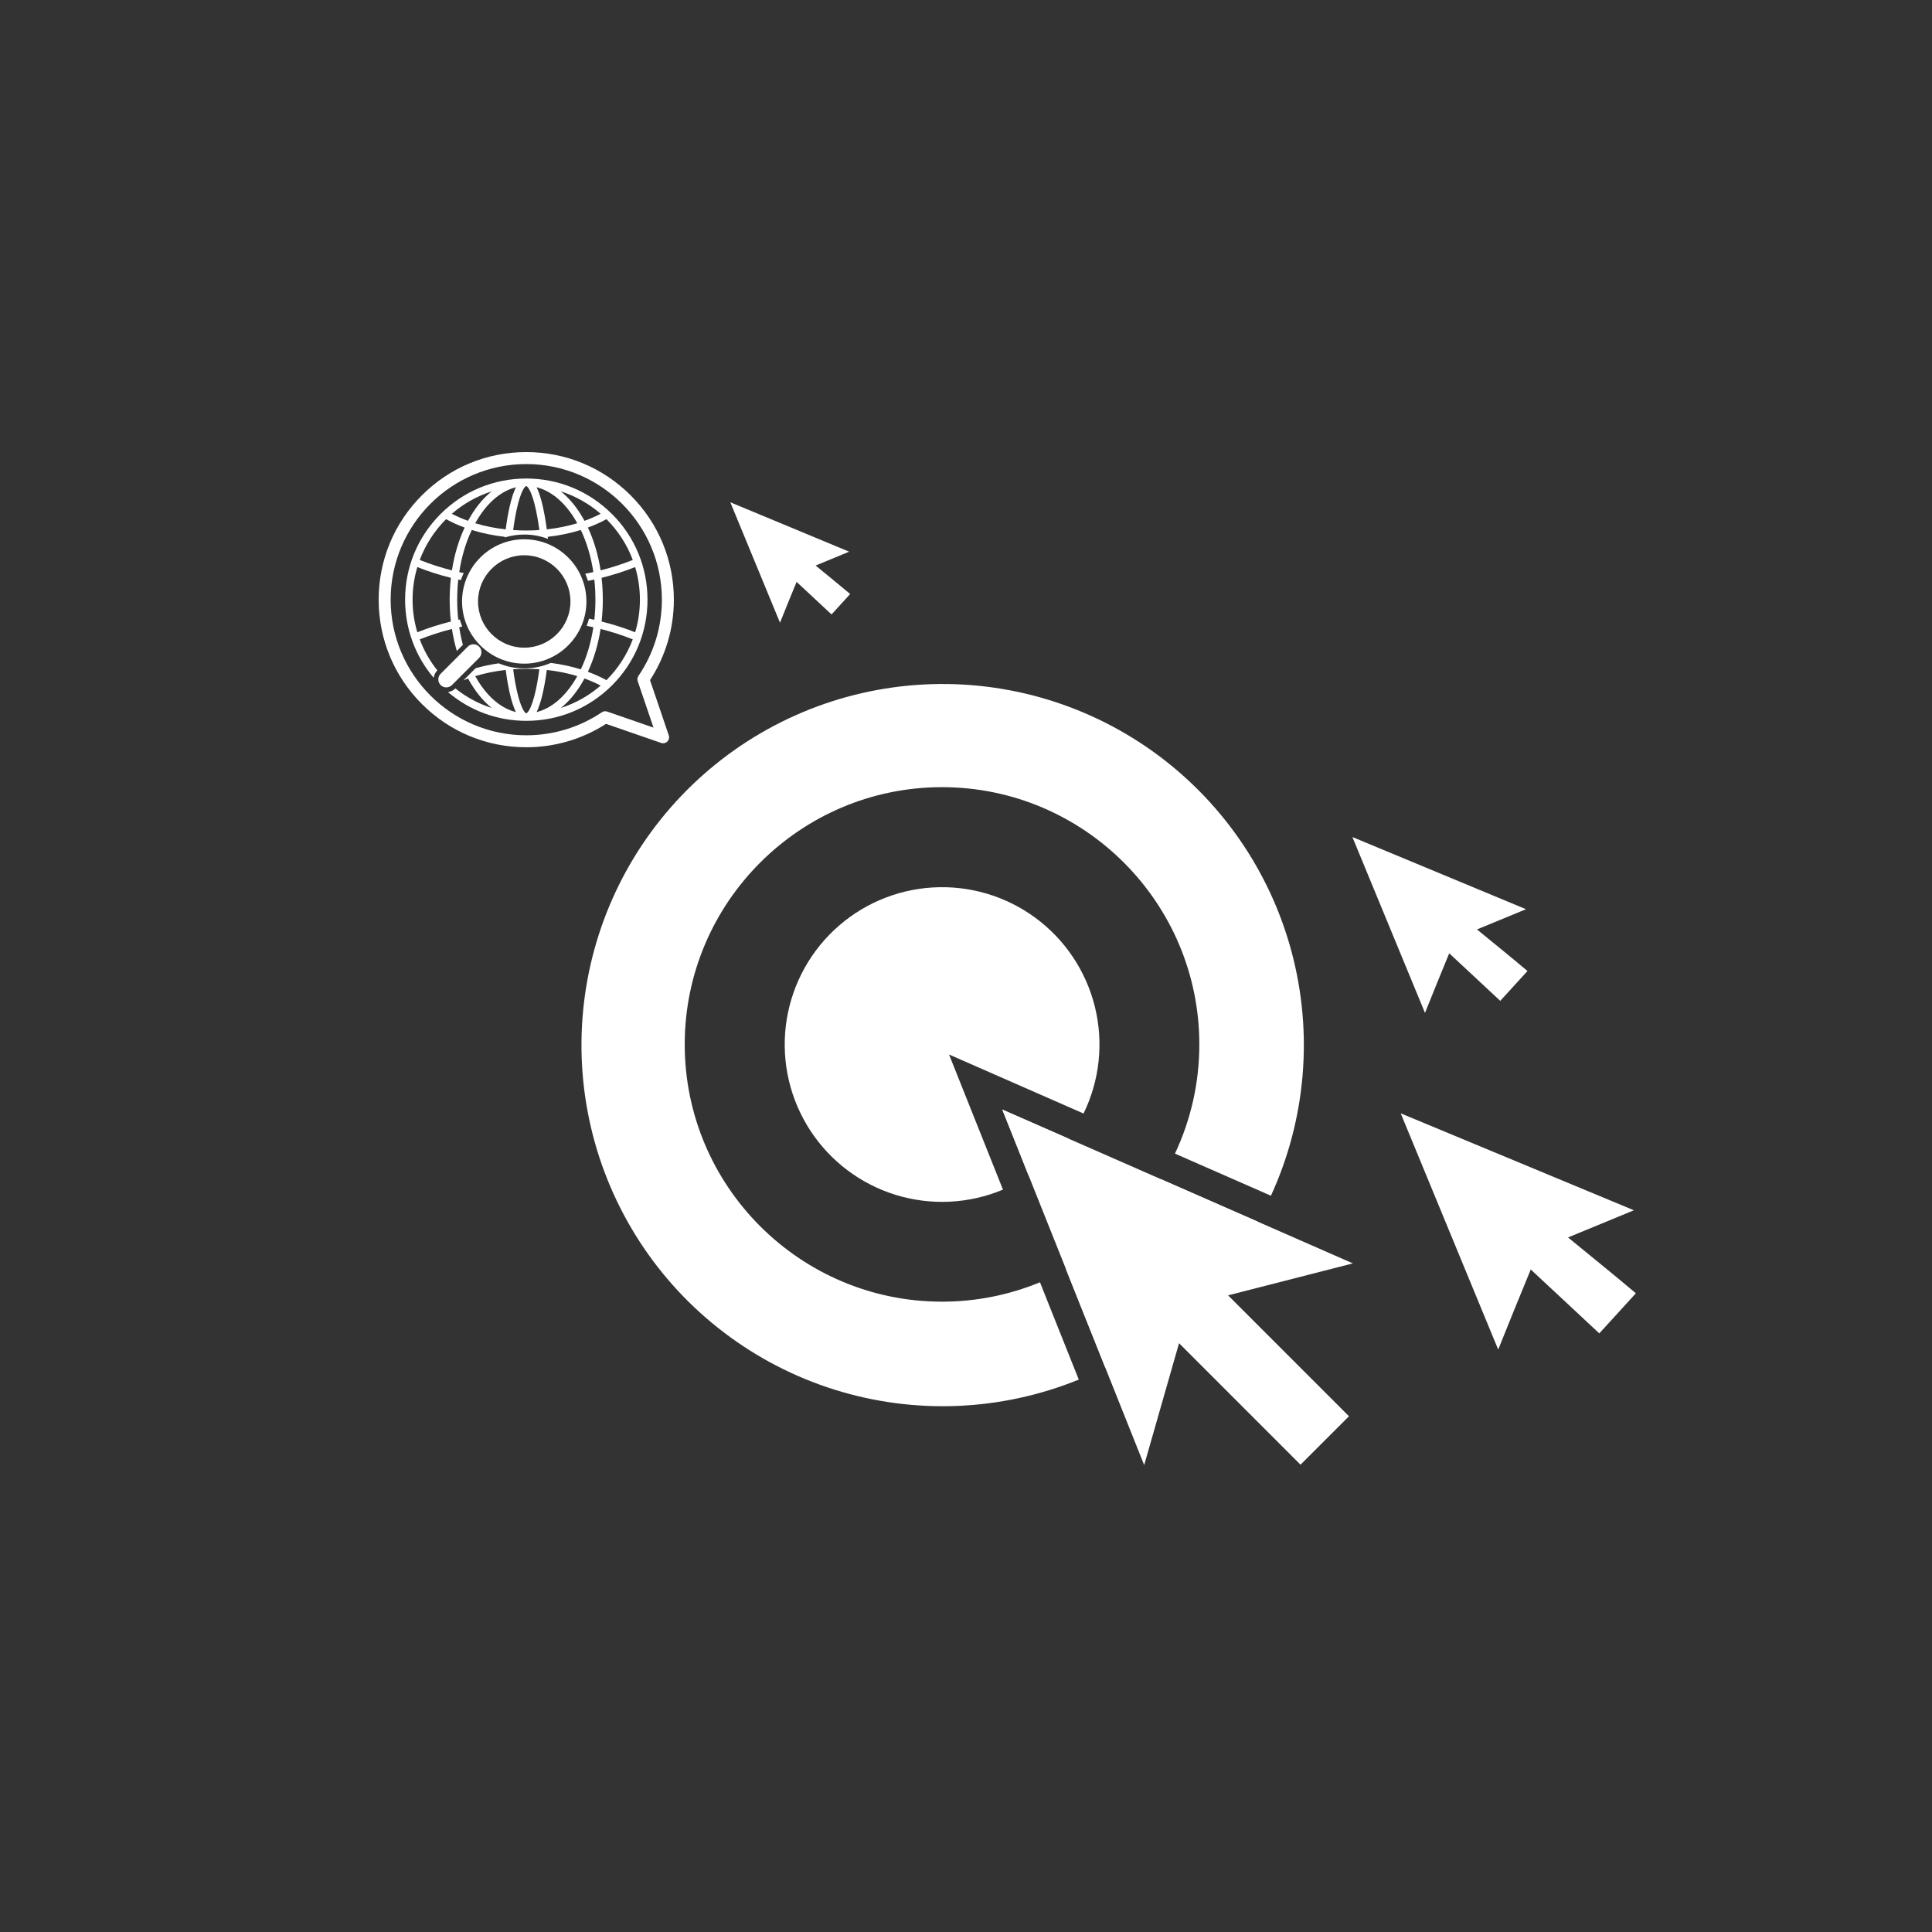 <svg width="1000" height="1000" viewBox="0 0 1000 1000" fill="none" xmlns="http://www.w3.org/2000/svg">
<rect x="0" y="0" width="1000" height="1000" fill="#333333" stroke="none"/>
<path d="M272.393 386.78C251.989 386.78 232.807 378.831 218.374 364.406C203.948 349.98 196 330.797 196 310.393C196 289.989 203.948 270.807 218.374 256.374C232.8 241.948 251.983 234 272.393 234C292.804 234 311.98 241.948 326.412 256.374C340.838 270.8 348.787 289.983 348.787 310.393C348.787 325.278 344.522 339.643 336.446 352.038L346.162 380.619C346.54 381.74 346.25 382.981 345.413 383.818C344.576 384.654 343.335 384.938 342.215 384.546L313.694 374.668C301.373 382.596 287.129 386.78 272.393 386.78ZM272.393 240.201C233.691 240.201 202.201 271.691 202.201 310.393C202.201 349.096 233.691 380.579 272.393 380.579C286.414 380.579 299.949 376.456 311.535 368.663C312.344 368.117 313.356 367.988 314.281 368.306L338.254 376.612L330.083 352.584C329.773 351.66 329.908 350.648 330.454 349.845C338.389 338.192 342.586 324.556 342.586 310.393C342.586 271.691 311.096 240.201 272.393 240.201Z" fill="white"/>
<path d="M316.733 266.046C304.885 254.198 289.136 247.68 272.389 247.68C255.643 247.68 239.887 254.204 228.046 266.046C216.198 277.894 209.68 293.643 209.68 310.389C209.68 325.368 214.902 339.545 224.477 350.846C224.659 349.402 225.307 348.06 226.352 347.014L226.373 347C222.547 342.196 219.45 336.792 217.264 330.942C222.56 328.816 228.134 327.022 233.916 325.557C234.523 329.478 235.374 333.283 236.446 336.927L239.591 333.782C238.808 330.834 238.174 327.784 237.701 324.653C238.221 324.539 238.74 324.431 239.26 324.316C238.774 323.115 238.349 321.887 237.998 320.625C237.735 320.686 237.465 320.733 237.202 320.794C236.831 317.393 236.642 313.912 236.642 310.383C236.642 306.854 236.831 303.372 237.202 299.972C237.647 300.073 238.093 300.16 238.538 300.255C238.956 299.007 239.456 297.792 240.009 296.611C239.24 296.449 238.471 296.287 237.708 296.119C238.909 288.211 241.102 280.809 244.199 274.318C249.577 275.998 255.332 277.193 261.304 277.854C261.29 277.962 261.277 278.076 261.27 278.184C264.468 277.206 267.862 276.68 271.377 276.68C275.689 276.68 279.825 277.476 283.637 278.92C283.597 278.562 283.563 278.205 283.522 277.847C289.487 277.186 295.243 275.998 300.627 274.311C303.717 280.809 305.917 288.211 307.118 296.119C305.728 296.429 304.325 296.719 302.921 296.989C303.461 298.177 303.94 299.405 304.345 300.66C305.445 300.444 306.538 300.214 307.624 299.978C307.995 303.379 308.184 306.861 308.184 310.389C308.184 313.918 307.995 317.4 307.624 320.801C306.706 320.598 305.789 320.402 304.864 320.214C304.527 321.482 304.122 322.717 303.65 323.925C304.81 324.154 305.971 324.397 307.118 324.653C305.917 332.561 303.724 339.963 300.627 346.461C295.722 344.929 290.513 343.809 285.108 343.121C280.898 344.942 276.256 345.961 271.384 345.961C266.512 345.961 262.235 345.023 258.159 343.337C254.01 343.93 249.981 344.787 246.136 345.887L239.935 352.088C240.704 351.778 241.487 351.481 242.276 351.197C242.863 352.29 243.484 353.356 244.125 354.389C247.208 359.362 250.724 363.41 254.549 366.453C247.627 364.24 241.25 360.772 235.704 356.325C234.652 357.378 233.309 358.032 231.858 358.208C243.18 367.85 257.404 373.106 272.437 373.106C289.19 373.106 304.939 366.581 316.78 354.74C328.628 342.891 335.146 327.143 335.146 310.396C335.146 293.649 328.622 277.894 316.78 266.053L316.733 266.046ZM233.39 321.691C227.358 323.196 221.541 325.058 216.015 327.264C214.41 321.914 213.546 316.253 213.546 310.389C213.546 304.526 214.41 298.858 216.015 293.514C221.541 295.721 227.358 297.583 233.39 299.088C232.971 302.778 232.749 306.564 232.749 310.396C232.749 314.229 232.965 318.007 233.383 321.698L233.39 321.691ZM233.909 295.221C228.127 293.757 222.554 291.956 217.257 289.837C220.253 281.835 224.942 274.649 230.887 268.725C233.882 270.371 237.101 271.822 240.495 273.07C237.384 279.723 235.158 287.233 233.916 295.228L233.909 295.221ZM244.084 266.39C243.443 267.422 242.829 268.488 242.236 269.582C239.3 268.522 236.5 267.301 233.876 265.931C239.827 260.77 246.83 256.782 254.509 254.326C250.683 257.369 247.168 261.417 244.084 266.39ZM261.749 274.008C256.25 273.401 250.946 272.328 245.974 270.823C246.426 270.013 246.891 269.21 247.37 268.434C252.822 259.649 259.657 254.049 267.018 252.214C266.735 252.787 266.519 253.293 266.378 253.638C265.035 256.829 263.834 261.35 262.808 267.078C262.417 269.264 262.066 271.579 261.742 274.015L261.749 274.008ZM272.389 274.588C270.109 274.588 267.848 274.507 265.615 274.352C265.925 272.038 266.263 269.831 266.634 267.753C267.592 262.389 268.739 258.03 269.954 255.142C271.377 251.762 272.376 251.553 272.389 251.553C272.403 251.553 273.395 251.762 274.825 255.142C276.04 258.03 277.193 262.389 278.145 267.753C278.516 269.831 278.853 272.038 279.164 274.352C276.93 274.507 274.67 274.588 272.389 274.588ZM283.023 274.008C282.699 271.572 282.342 269.258 281.957 267.072C280.938 261.35 279.737 256.829 278.388 253.631C278.246 253.287 278.03 252.781 277.747 252.207C285.108 254.042 291.95 259.643 297.395 268.428C297.874 269.204 298.34 270 298.792 270.816C293.826 272.328 288.522 273.401 283.023 274.001V274.008ZM300.688 266.39C297.604 261.417 294.089 257.369 290.263 254.326C297.942 256.782 304.939 260.77 310.89 265.931C308.265 267.301 305.465 268.522 302.53 269.582C301.943 268.488 301.322 267.422 300.681 266.39H300.688ZM304.291 273.063C307.685 271.815 310.903 270.364 313.899 268.718C319.843 274.642 324.533 281.828 327.529 289.83C322.232 291.956 316.659 293.757 310.876 295.215C309.635 287.219 307.408 279.709 304.298 273.056L304.291 273.063ZM247.377 352.344C246.898 351.568 246.426 350.772 245.974 349.956C250.946 348.444 256.243 347.372 261.749 346.771C262.073 349.207 262.43 351.521 262.815 353.707C263.834 359.429 265.035 363.95 266.384 367.148C266.526 367.492 266.742 367.998 267.025 368.572C259.664 366.736 252.822 361.136 247.377 352.351V352.344ZM272.389 369.233C272.389 369.233 271.384 369.024 269.954 365.643C268.739 362.755 267.585 358.397 266.634 353.033C266.263 350.954 265.925 348.748 265.615 346.427C267.848 346.272 270.109 346.191 272.389 346.191C274.67 346.191 276.93 346.272 279.164 346.427C278.853 348.741 278.516 350.948 278.145 353.033C277.187 358.397 276.04 362.755 274.825 365.643C273.401 369.024 272.403 369.233 272.389 369.233ZM278.395 367.141C279.744 363.95 280.938 359.429 281.964 353.701C282.355 351.514 282.713 349.2 283.03 346.764C288.529 347.372 293.832 348.444 298.805 349.949C298.353 350.759 297.888 351.562 297.408 352.338C291.957 361.123 285.122 366.723 277.76 368.558C278.044 367.985 278.26 367.479 278.401 367.134L278.395 367.141ZM290.263 366.453C294.089 363.41 297.604 359.362 300.688 354.389C301.329 353.356 301.943 352.29 302.536 351.197C305.472 352.257 308.272 353.478 310.896 354.848C304.945 360.009 297.942 363.997 290.263 366.453ZM313.892 352.054C310.896 350.408 307.678 348.957 304.284 347.709C307.395 341.056 309.621 333.546 310.863 325.551C316.645 327.015 322.218 328.816 327.515 330.935C324.519 338.937 319.83 346.123 313.885 352.047L313.892 352.054ZM311.382 321.691C311.801 318 312.016 314.222 312.016 310.389C312.016 306.557 311.801 302.778 311.375 299.088C317.408 297.583 323.224 295.721 328.75 293.514C330.356 298.865 331.219 304.526 331.219 310.389C331.219 316.253 330.356 321.914 328.75 327.264C323.224 325.058 317.408 323.196 311.375 321.691H311.382Z" fill="white"/>
<path d="M271.347 279.133C253.602 279.133 239.163 293.572 239.163 311.318C239.163 329.063 253.602 343.502 271.347 343.502C289.093 343.502 303.532 329.063 303.532 311.318C303.532 293.572 289.093 279.133 271.347 279.133ZM271.347 335.237C258.156 335.237 247.428 324.509 247.428 311.318C247.428 298.127 258.156 287.398 271.347 287.398C284.538 287.398 295.267 298.127 295.267 311.318C295.267 324.509 284.538 335.237 271.347 335.237ZM242.145 334.677L228.077 348.745C226.464 350.358 226.464 352.976 228.077 354.588C228.886 355.398 229.939 355.796 230.998 355.796C232.058 355.796 233.11 355.391 233.92 354.588L247.988 340.52C249.601 338.907 249.601 336.289 247.988 334.677C246.375 333.064 243.757 333.064 242.145 334.677Z" fill="white"/>
<path d="M700.238 653.93L609.513 614.125L518.789 574.312L555.511 666.317L592.225 758.321L610.274 695.238L673.144 758.117L698.224 733.05L635.647 670.465L700.238 653.93Z" fill="white"/>
<path d="M572.068 707.826C605.216 690.95 632.659 664.686 650.969 632.312L609.513 614.128L600.949 610.368C588.855 629.918 571.937 646.032 551.82 657.163L555.473 666.32L572.068 707.826Z" fill="white"/>
<path d="M541.542 671.899L538.288 663.705C522.203 670.349 504.967 673.759 487.563 673.739C414.133 673.727 354.398 613.984 354.411 540.569C354.423 467.154 414.179 407.423 487.609 407.436C561.039 407.448 620.781 467.191 620.769 540.614C620.785 560.144 616.478 579.435 608.158 597.105L615.578 600.361L657.832 618.906C675.977 579.376 679.765 534.757 668.545 492.734C657.324 450.712 631.796 413.917 596.359 388.689C560.922 363.46 517.795 351.377 474.405 354.521C431.016 357.665 390.082 375.839 358.654 405.913C327.226 435.987 307.272 476.077 302.229 519.278C297.186 562.479 307.37 606.086 331.027 642.587C354.684 679.088 390.332 706.198 431.831 719.247C473.33 732.296 518.082 730.467 558.377 714.075L541.542 671.899Z" fill="white"/>
<path d="M518.789 574.312L532.475 608.609C540.36 603.4 547.283 596.865 552.937 589.293L518.789 574.312Z" fill="white"/>
<path d="M504.824 579.897L491.22 545.803L524.835 560.558L560.841 576.351C569.203 559.209 571.284 539.677 566.721 521.16C562.157 502.642 551.238 486.313 535.867 475.018C520.496 463.724 501.648 458.181 482.608 459.356C463.569 460.531 445.546 468.349 431.681 481.447C417.815 494.545 408.987 512.093 406.736 531.031C404.484 549.969 408.951 569.097 419.359 585.08C429.766 601.063 445.454 612.888 463.687 618.492C481.92 624.097 501.543 623.126 519.134 615.75L504.824 579.897Z" fill="white"/>
<path d="M792.319 657.088C786.504 671.078 781.189 684.321 775.469 698.541C758.171 656.628 741.348 615.867 725 576.258C764.691 592.757 805.357 609.663 845.698 626.433C835.566 630.615 824.051 635.367 811.616 640.5C823.847 650.544 835.142 659.628 846.723 669.402C840.414 676.318 834.47 682.814 827.796 690.151C815.97 679.13 804.565 668.475 792.319 657.088Z" fill="white"/>
<path d="M412.318 301.182C409.353 308.314 406.644 315.065 403.728 322.314C394.91 300.948 386.334 280.169 378 259.977C398.233 268.388 418.964 277.006 439.529 285.555C434.364 287.687 428.494 290.109 422.155 292.726C428.39 297.846 434.148 302.477 440.052 307.46C436.835 310.985 433.806 314.297 430.403 318.037C424.375 312.418 418.561 306.987 412.318 301.182Z" fill="white"/>
<path d="M750.117 493.426C745.788 503.84 741.831 513.7 737.573 524.286C724.695 493.083 712.17 462.738 700 433.25C729.548 445.533 759.823 458.119 789.856 470.604C782.313 473.717 773.741 477.255 764.483 481.076C773.588 488.554 781.997 495.316 790.619 502.593C785.922 507.742 781.497 512.578 776.528 518.039C767.724 509.835 759.234 501.902 750.117 493.426Z" fill="white"/>
</svg>
